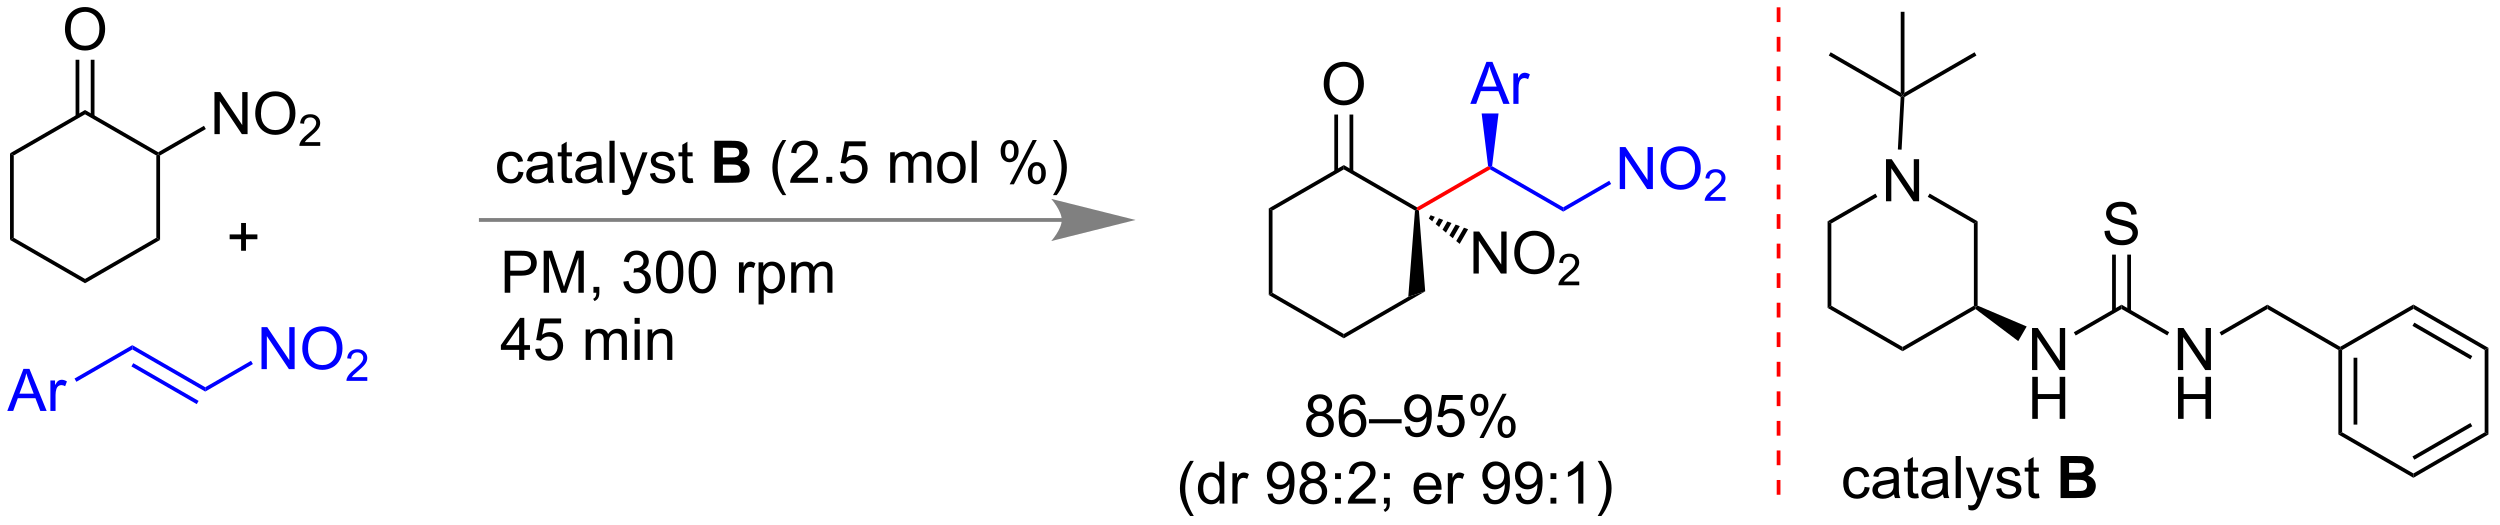 <?xml version="1.0" encoding="UTF-8"?>
<!DOCTYPE svg PUBLIC '-//W3C//DTD SVG 1.0//EN'
          'http://www.w3.org/TR/2001/REC-SVG-20010904/DTD/svg10.dtd'>
<svg stroke-dasharray="none" shape-rendering="auto" xmlns="http://www.w3.org/2000/svg" font-family="'Dialog'" text-rendering="auto" width="467" fill-opacity="1" color-interpolation="auto" color-rendering="auto" preserveAspectRatio="xMidYMid meet" font-size="12px" viewBox="0 0 467 98" fill="black" xmlns:xlink="http://www.w3.org/1999/xlink" stroke="black" image-rendering="auto" stroke-miterlimit="10" stroke-linecap="square" stroke-linejoin="miter" font-style="normal" stroke-width="1" height="98" stroke-dashoffset="0" font-weight="normal" stroke-opacity="1"
><!--Generated by the Batik Graphics2D SVG Generator--><defs id="genericDefs"
  /><g
  ><defs id="defs1"
    ><clipPath clipPathUnits="userSpaceOnUse" id="clipPath1"
      ><path d="M0.534 1.598 L350.298 1.598 L350.298 74.927 L0.534 74.927 L0.534 1.598 Z"
      /></clipPath
      ><clipPath clipPathUnits="userSpaceOnUse" id="clipPath2"
      ><path d="M51.169 40.272 L51.169 111.562 L391.207 111.562 L391.207 40.272 Z"
      /></clipPath
    ></defs
    ><g fill="blue" transform="scale(1.333,1.333) translate(-0.534,-1.598) matrix(1.029,0,0,1.029,-52.098,-39.826)" stroke="blue"
    ><path d="M52.141 96.217 L54.341 90.49 L55.159 90.49 L57.503 96.217 L56.638 96.217 L55.971 94.482 L53.576 94.482 L52.948 96.217 L52.141 96.217 ZM53.794 93.865 L55.737 93.865 L55.138 92.279 Q54.865 91.555 54.732 91.092 Q54.623 91.641 54.425 92.185 L53.794 93.865 ZM58.011 96.217 L58.011 92.068 L58.643 92.068 L58.643 92.696 Q58.886 92.256 59.089 92.115 Q59.294 91.974 59.542 91.974 Q59.896 91.974 60.263 92.201 L60.021 92.852 Q59.763 92.701 59.505 92.701 Q59.276 92.701 59.091 92.839 Q58.909 92.977 58.831 93.224 Q58.714 93.599 58.714 94.045 L58.714 96.217 L58.011 96.217 Z" stroke="none" clip-path="url(#clipPath2)"
    /></g
    ><g fill="blue" transform="matrix(1.371,0,0,1.371,-70.176,-55.232)" stroke="blue"
    ><path d="M61.594 92.304 L61.339 91.862 L69.219 87.313 L69.219 87.902 Z" stroke="none" clip-path="url(#clipPath2)"
    /></g
    ><g fill="blue" transform="matrix(1.371,0,0,1.371,-70.176,-55.232)" stroke="blue"
    ><path d="M69.219 87.902 L69.219 87.313 L79.151 93.047 L79.151 93.636 ZM69.091 90.212 L77.991 95.35 L78.246 94.908 L69.346 89.77 Z" stroke="none" clip-path="url(#clipPath2)"
    /></g
    ><g fill="blue" transform="matrix(1.371,0,0,1.371,-70.176,-55.232)" stroke="blue"
    ><path d="M86.817 90.582 L86.817 84.856 L87.596 84.856 L90.604 89.35 L90.604 84.856 L91.331 84.856 L91.331 90.582 L90.552 90.582 L87.544 86.082 L87.544 90.582 L86.817 90.582 ZM92.374 87.793 Q92.374 86.366 93.139 85.561 Q93.905 84.754 95.116 84.754 Q95.907 84.754 96.543 85.134 Q97.181 85.512 97.514 86.189 Q97.85 86.866 97.85 87.725 Q97.85 88.598 97.499 89.285 Q97.147 89.973 96.501 90.327 Q95.858 90.681 95.11 90.681 Q94.303 90.681 93.665 90.29 Q93.03 89.897 92.702 89.223 Q92.374 88.546 92.374 87.793 ZM93.155 87.804 Q93.155 88.84 93.709 89.436 Q94.267 90.03 95.108 90.03 Q95.962 90.03 96.514 89.429 Q97.069 88.827 97.069 87.723 Q97.069 87.022 96.832 86.501 Q96.595 85.981 96.139 85.694 Q95.686 85.405 95.118 85.405 Q94.314 85.405 93.733 85.96 Q93.155 86.512 93.155 87.804 Z" stroke="none" clip-path="url(#clipPath2)"
    /></g
    ><g fill="blue" transform="matrix(1.371,0,0,1.371,-70.176,-55.232)" stroke="blue"
    ><path d="M101.23 91.674 L101.23 92.182 L98.39 92.182 Q98.384 91.991 98.452 91.815 Q98.56 91.526 98.798 91.245 Q99.038 90.963 99.489 90.594 Q100.189 90.02 100.435 89.684 Q100.681 89.348 100.681 89.049 Q100.681 88.737 100.456 88.522 Q100.234 88.305 99.872 88.305 Q99.491 88.305 99.263 88.534 Q99.034 88.762 99.032 89.167 L98.489 89.112 Q98.546 88.504 98.909 88.188 Q99.273 87.87 99.884 87.87 Q100.503 87.87 100.862 88.213 Q101.224 88.555 101.224 89.061 Q101.224 89.319 101.118 89.569 Q101.013 89.817 100.767 90.092 Q100.523 90.368 99.954 90.848 Q99.48 91.247 99.345 91.389 Q99.21 91.532 99.122 91.674 L101.23 91.674 Z" stroke="none" clip-path="url(#clipPath2)"
    /></g
    ><g fill="blue" transform="matrix(1.371,0,0,1.371,-70.176,-55.232)" stroke="blue"
    ><path d="M79.151 93.636 L79.151 93.047 L85.386 89.447 L85.641 89.889 Z" stroke="none" clip-path="url(#clipPath2)"
    /></g
    ><g transform="matrix(1.371,0,0,1.371,-70.176,-55.232)"
    ><path d="M121.828 63.669 L122.521 63.76 Q122.406 64.473 121.94 64.879 Q121.474 65.283 120.794 65.283 Q119.942 65.283 119.424 64.726 Q118.906 64.168 118.906 63.129 Q118.906 62.458 119.127 61.955 Q119.351 61.45 119.807 61.2 Q120.263 60.947 120.797 60.947 Q121.474 60.947 121.903 61.288 Q122.333 61.629 122.453 62.26 L121.771 62.364 Q121.672 61.947 121.424 61.736 Q121.177 61.525 120.825 61.525 Q120.294 61.525 119.961 61.905 Q119.63 62.286 119.63 63.111 Q119.63 63.947 119.95 64.327 Q120.271 64.705 120.786 64.705 Q121.2 64.705 121.476 64.452 Q121.755 64.197 121.828 63.669 ZM125.828 64.676 Q125.437 65.01 125.075 65.148 Q124.716 65.283 124.302 65.283 Q123.617 65.283 123.25 64.95 Q122.883 64.614 122.883 64.096 Q122.883 63.791 123.021 63.538 Q123.161 63.286 123.385 63.135 Q123.609 62.981 123.89 62.903 Q124.099 62.848 124.515 62.799 Q125.367 62.697 125.771 62.556 Q125.773 62.411 125.773 62.372 Q125.773 61.942 125.575 61.767 Q125.304 61.528 124.773 61.528 Q124.278 61.528 124.041 61.702 Q123.804 61.877 123.692 62.317 L123.005 62.223 Q123.099 61.783 123.312 61.512 Q123.528 61.239 123.935 61.093 Q124.341 60.947 124.875 60.947 Q125.406 60.947 125.737 61.072 Q126.07 61.197 126.226 61.387 Q126.383 61.575 126.445 61.864 Q126.481 62.044 126.481 62.512 L126.481 63.45 Q126.481 64.431 126.526 64.692 Q126.57 64.95 126.703 65.189 L125.969 65.189 Q125.859 64.971 125.828 64.676 ZM125.771 63.106 Q125.388 63.262 124.622 63.372 Q124.187 63.434 124.008 63.512 Q123.828 63.59 123.729 63.741 Q123.633 63.892 123.633 64.075 Q123.633 64.356 123.846 64.543 Q124.06 64.731 124.469 64.731 Q124.875 64.731 125.19 64.554 Q125.508 64.377 125.656 64.067 Q125.771 63.83 125.771 63.364 L125.771 63.106 ZM129.105 64.559 L129.207 65.181 Q128.91 65.244 128.675 65.244 Q128.293 65.244 128.082 65.124 Q127.871 65.002 127.785 64.804 Q127.699 64.606 127.699 63.973 L127.699 61.588 L127.183 61.588 L127.183 61.041 L127.699 61.041 L127.699 60.012 L128.399 59.59 L128.399 61.041 L129.105 61.041 L129.105 61.588 L128.399 61.588 L128.399 64.012 Q128.399 64.314 128.436 64.4 Q128.472 64.486 128.556 64.538 Q128.642 64.588 128.798 64.588 Q128.915 64.588 129.105 64.559 ZM132.5 64.676 Q132.109 65.01 131.747 65.148 Q131.388 65.283 130.974 65.283 Q130.289 65.283 129.922 64.95 Q129.554 64.614 129.554 64.096 Q129.554 63.791 129.692 63.538 Q129.833 63.286 130.057 63.135 Q130.281 62.981 130.562 62.903 Q130.771 62.848 131.187 62.799 Q132.039 62.697 132.442 62.556 Q132.445 62.411 132.445 62.372 Q132.445 61.942 132.247 61.767 Q131.976 61.528 131.445 61.528 Q130.95 61.528 130.713 61.702 Q130.476 61.877 130.364 62.317 L129.677 62.223 Q129.771 61.783 129.984 61.512 Q130.2 61.239 130.607 61.093 Q131.013 60.947 131.547 60.947 Q132.078 60.947 132.409 61.072 Q132.742 61.197 132.898 61.387 Q133.054 61.575 133.117 61.864 Q133.153 62.044 133.153 62.512 L133.153 63.45 Q133.153 64.431 133.198 64.692 Q133.242 64.95 133.375 65.189 L132.64 65.189 Q132.531 64.971 132.5 64.676 ZM132.442 63.106 Q132.06 63.262 131.294 63.372 Q130.859 63.434 130.679 63.512 Q130.5 63.59 130.401 63.741 Q130.304 63.892 130.304 64.075 Q130.304 64.356 130.518 64.543 Q130.732 64.731 131.14 64.731 Q131.547 64.731 131.862 64.554 Q132.179 64.377 132.328 64.067 Q132.442 63.83 132.442 63.364 L132.442 63.106 ZM134.228 65.189 L134.228 59.463 L134.931 59.463 L134.931 65.189 L134.228 65.189 ZM135.989 66.788 L135.911 66.127 Q136.14 66.189 136.312 66.189 Q136.547 66.189 136.687 66.111 Q136.828 66.033 136.919 65.892 Q136.984 65.788 137.133 65.369 Q137.153 65.312 137.195 65.197 L135.622 61.041 L136.38 61.041 L137.242 63.442 Q137.411 63.9 137.544 64.403 Q137.664 63.919 137.833 63.458 L138.719 61.041 L139.422 61.041 L137.844 65.26 Q137.591 65.945 137.45 66.202 Q137.263 66.549 137.021 66.71 Q136.778 66.874 136.442 66.874 Q136.239 66.874 135.989 66.788 ZM139.739 63.95 L140.435 63.84 Q140.492 64.26 140.76 64.484 Q141.028 64.705 141.508 64.705 Q141.992 64.705 142.226 64.507 Q142.461 64.309 142.461 64.043 Q142.461 63.806 142.255 63.669 Q142.109 63.575 141.536 63.431 Q140.763 63.236 140.463 63.093 Q140.164 62.95 140.01 62.7 Q139.857 62.447 139.857 62.142 Q139.857 61.864 139.982 61.629 Q140.109 61.392 140.328 61.236 Q140.492 61.114 140.776 61.03 Q141.06 60.947 141.383 60.947 Q141.872 60.947 142.239 61.088 Q142.609 61.228 142.784 61.468 Q142.961 61.708 143.028 62.111 L142.341 62.205 Q142.294 61.885 142.067 61.705 Q141.844 61.525 141.435 61.525 Q140.95 61.525 140.742 61.687 Q140.536 61.846 140.536 62.059 Q140.536 62.197 140.622 62.306 Q140.708 62.419 140.89 62.494 Q140.997 62.533 141.513 62.674 Q142.258 62.872 142.552 62.999 Q142.849 63.127 143.015 63.369 Q143.185 63.611 143.185 63.971 Q143.185 64.322 142.979 64.632 Q142.773 64.942 142.385 65.114 Q142 65.283 141.513 65.283 Q140.703 65.283 140.278 64.947 Q139.857 64.611 139.739 63.95 ZM145.554 64.559 L145.656 65.181 Q145.359 65.244 145.125 65.244 Q144.742 65.244 144.531 65.124 Q144.32 65.002 144.234 64.804 Q144.148 64.606 144.148 63.973 L144.148 61.588 L143.633 61.588 L143.633 61.041 L144.148 61.041 L144.148 60.012 L144.849 59.59 L144.849 61.041 L145.554 61.041 L145.554 61.588 L144.849 61.588 L144.849 64.012 Q144.849 64.314 144.885 64.4 Q144.922 64.486 145.005 64.538 Q145.091 64.588 145.247 64.588 Q145.364 64.588 145.554 64.559 Z" stroke="none" clip-path="url(#clipPath2)"
    /></g
    ><g transform="matrix(1.371,0,0,1.371,-70.176,-55.232)"
    ><path d="M148.523 59.463 L150.812 59.463 Q151.492 59.463 151.825 59.52 Q152.161 59.575 152.424 59.754 Q152.687 59.934 152.862 60.234 Q153.039 60.533 153.039 60.903 Q153.039 61.306 152.823 61.642 Q152.607 61.978 152.234 62.145 Q152.758 62.299 153.039 62.666 Q153.32 63.033 153.32 63.528 Q153.32 63.919 153.138 64.288 Q152.958 64.658 152.643 64.879 Q152.328 65.098 151.867 65.15 Q151.578 65.181 150.474 65.189 L148.523 65.189 L148.523 59.463 ZM149.679 60.416 L149.679 61.739 L150.437 61.739 Q151.114 61.739 151.278 61.721 Q151.575 61.684 151.745 61.515 Q151.914 61.346 151.914 61.067 Q151.914 60.801 151.768 60.637 Q151.622 60.471 151.333 60.434 Q151.161 60.416 150.344 60.416 L149.679 60.416 ZM149.679 62.692 L149.679 64.223 L150.75 64.223 Q151.375 64.223 151.544 64.189 Q151.802 64.142 151.963 63.96 Q152.125 63.778 152.125 63.473 Q152.125 63.215 152 63.036 Q151.875 62.856 151.638 62.775 Q151.403 62.692 150.614 62.692 L149.679 62.692 Z" stroke="none" clip-path="url(#clipPath2)"
    /></g
    ><g transform="matrix(1.371,0,0,1.371,-70.176,-55.232)"
    ><path d="M157.81 66.874 Q157.226 66.14 156.823 65.155 Q156.422 64.168 156.422 63.114 Q156.422 62.184 156.724 61.333 Q157.075 60.346 157.81 59.364 L158.312 59.364 Q157.841 60.176 157.687 60.525 Q157.45 61.064 157.312 61.65 Q157.146 62.379 157.146 63.119 Q157.146 64.997 158.312 66.874 L157.81 66.874 ZM162.63 64.512 L162.63 65.189 L158.844 65.189 Q158.836 64.934 158.927 64.7 Q159.07 64.314 159.388 63.939 Q159.708 63.564 160.31 63.072 Q161.242 62.306 161.57 61.859 Q161.898 61.411 161.898 61.012 Q161.898 60.596 161.599 60.309 Q161.302 60.02 160.82 60.02 Q160.312 60.02 160.008 60.325 Q159.703 60.629 159.7 61.169 L158.976 61.096 Q159.052 60.286 159.536 59.864 Q160.021 59.439 160.836 59.439 Q161.661 59.439 162.14 59.898 Q162.622 60.353 162.622 61.028 Q162.622 61.372 162.482 61.705 Q162.341 62.036 162.013 62.403 Q161.687 62.77 160.929 63.411 Q160.297 63.942 160.117 64.132 Q159.937 64.322 159.82 64.512 L162.63 64.512 ZM163.777 65.189 L163.777 64.387 L164.579 64.387 L164.579 65.189 L163.777 65.189 ZM165.607 63.689 L166.344 63.627 Q166.427 64.166 166.724 64.437 Q167.023 64.707 167.445 64.707 Q167.953 64.707 168.304 64.325 Q168.656 63.942 168.656 63.309 Q168.656 62.708 168.317 62.361 Q167.982 62.012 167.435 62.012 Q167.094 62.012 166.82 62.169 Q166.547 62.322 166.39 62.567 L165.732 62.481 L166.286 59.541 L169.133 59.541 L169.133 60.213 L166.849 60.213 L166.539 61.752 Q167.054 61.392 167.622 61.392 Q168.372 61.392 168.888 61.913 Q169.403 62.431 169.403 63.247 Q169.403 64.025 168.95 64.59 Q168.398 65.288 167.445 65.288 Q166.664 65.288 166.169 64.851 Q165.677 64.411 165.607 63.689 ZM172.474 65.189 L172.474 61.041 L173.101 61.041 L173.101 61.622 Q173.297 61.317 173.62 61.132 Q173.945 60.947 174.359 60.947 Q174.82 60.947 175.114 61.14 Q175.411 61.33 175.531 61.674 Q176.023 60.947 176.812 60.947 Q177.429 60.947 177.76 61.288 Q178.094 61.629 178.094 62.34 L178.094 65.189 L177.396 65.189 L177.396 62.575 Q177.396 62.153 177.325 61.968 Q177.258 61.783 177.078 61.671 Q176.898 61.556 176.656 61.556 Q176.219 61.556 175.929 61.848 Q175.64 62.137 175.64 62.778 L175.64 65.189 L174.937 65.189 L174.937 62.494 Q174.937 62.025 174.765 61.791 Q174.594 61.556 174.203 61.556 Q173.906 61.556 173.653 61.713 Q173.403 61.869 173.289 62.171 Q173.177 62.471 173.177 63.036 L173.177 65.189 L172.474 65.189 ZM178.875 63.114 Q178.875 61.963 179.515 61.408 Q180.052 60.947 180.82 60.947 Q181.677 60.947 182.219 61.507 Q182.763 62.067 182.763 63.056 Q182.763 63.856 182.521 64.317 Q182.281 64.775 181.823 65.03 Q181.364 65.283 180.82 65.283 Q179.95 65.283 179.411 64.726 Q178.875 64.166 178.875 63.114 ZM179.599 63.114 Q179.599 63.911 179.945 64.309 Q180.294 64.705 180.82 64.705 Q181.344 64.705 181.69 64.306 Q182.039 63.908 182.039 63.09 Q182.039 62.322 181.69 61.926 Q181.341 61.528 180.82 61.528 Q180.294 61.528 179.945 61.924 Q179.599 62.317 179.599 63.114 ZM183.571 65.189 L183.571 59.463 L184.274 59.463 L184.274 65.189 L183.571 65.189 ZM187.524 60.838 Q187.524 60.223 187.832 59.794 Q188.142 59.364 188.728 59.364 Q189.267 59.364 189.618 59.749 Q189.972 60.135 189.972 60.879 Q189.972 61.606 189.616 61.999 Q189.259 62.392 188.736 62.392 Q188.215 62.392 187.868 62.007 Q187.524 61.619 187.524 60.838 ZM188.746 59.848 Q188.486 59.848 188.311 60.075 Q188.137 60.301 188.137 60.908 Q188.137 61.458 188.311 61.684 Q188.488 61.908 188.746 61.908 Q189.012 61.908 189.186 61.681 Q189.361 61.455 189.361 60.853 Q189.361 60.299 189.183 60.075 Q189.009 59.848 188.746 59.848 ZM188.751 65.4 L191.884 59.364 L192.454 59.364 L189.332 65.4 L188.751 65.4 ZM191.228 63.846 Q191.228 63.228 191.535 62.801 Q191.845 62.372 192.433 62.372 Q192.972 62.372 193.327 62.757 Q193.681 63.142 193.681 63.887 Q193.681 64.614 193.321 65.007 Q192.965 65.4 192.439 65.4 Q191.918 65.4 191.571 65.012 Q191.228 64.622 191.228 63.846 ZM192.454 62.856 Q192.189 62.856 192.014 63.083 Q191.84 63.309 191.84 63.916 Q191.84 64.463 192.014 64.689 Q192.191 64.916 192.449 64.916 Q192.72 64.916 192.892 64.689 Q193.066 64.463 193.066 63.861 Q193.066 63.306 192.889 63.083 Q192.715 62.856 192.454 62.856 ZM195.161 66.874 L194.656 66.874 Q195.825 64.997 195.825 63.119 Q195.825 62.385 195.656 61.661 Q195.523 61.075 195.286 60.536 Q195.133 60.184 194.656 59.364 L195.161 59.364 Q195.896 60.346 196.247 61.333 Q196.547 62.184 196.547 63.114 Q196.547 64.168 196.143 65.155 Q195.739 66.14 195.161 66.874 Z" stroke="none" clip-path="url(#clipPath2)"
    /></g
    ><g transform="matrix(1.371,0,0,1.371,-70.176,-55.232)"
    ><path d="M119.95 80.174 L119.95 74.448 L122.112 74.448 Q122.682 74.448 122.981 74.503 Q123.403 74.573 123.687 74.771 Q123.973 74.966 124.148 75.323 Q124.322 75.677 124.322 76.104 Q124.322 76.833 123.856 77.341 Q123.393 77.846 122.177 77.846 L120.708 77.846 L120.708 80.174 L119.95 80.174 ZM120.708 77.169 L122.19 77.169 Q122.924 77.169 123.231 76.896 Q123.541 76.622 123.541 76.128 Q123.541 75.768 123.359 75.513 Q123.177 75.255 122.88 75.174 Q122.69 75.122 122.174 75.122 L120.708 75.122 L120.708 77.169 ZM125.263 80.174 L125.263 74.448 L126.403 74.448 L127.76 78.503 Q127.947 79.068 128.033 79.349 Q128.13 79.037 128.338 78.432 L129.708 74.448 L130.729 74.448 L130.729 80.174 L129.997 80.174 L129.997 75.38 L128.333 80.174 L127.65 80.174 L125.994 75.299 L125.994 80.174 L125.263 80.174 ZM132.044 80.174 L132.044 79.372 L132.846 79.372 L132.846 80.174 Q132.846 80.617 132.69 80.888 Q132.533 81.159 132.192 81.307 L131.997 81.008 Q132.221 80.909 132.325 80.719 Q132.432 80.531 132.442 80.174 L132.044 80.174 ZM136.114 78.662 L136.817 78.568 Q136.94 79.167 137.229 79.43 Q137.52 79.693 137.94 79.693 Q138.434 79.693 138.775 79.349 Q139.119 79.005 139.119 78.497 Q139.119 78.013 138.802 77.701 Q138.486 77.385 137.997 77.385 Q137.799 77.385 137.502 77.464 L137.58 76.846 Q137.65 76.854 137.692 76.854 Q138.143 76.854 138.502 76.62 Q138.861 76.385 138.861 75.896 Q138.861 75.51 138.598 75.258 Q138.338 75.003 137.924 75.003 Q137.512 75.003 137.239 75.26 Q136.966 75.518 136.887 76.034 L136.184 75.909 Q136.315 75.201 136.77 74.812 Q137.229 74.424 137.908 74.424 Q138.377 74.424 138.77 74.625 Q139.166 74.826 139.375 75.174 Q139.583 75.521 139.583 75.912 Q139.583 76.284 139.382 76.589 Q139.184 76.893 138.794 77.073 Q139.302 77.19 139.583 77.56 Q139.864 77.927 139.864 78.482 Q139.864 79.232 139.317 79.755 Q138.77 80.276 137.934 80.276 Q137.182 80.276 136.682 79.828 Q136.184 79.378 136.114 78.662 ZM140.561 77.349 Q140.561 76.333 140.769 75.716 Q140.977 75.096 141.389 74.76 Q141.803 74.424 142.428 74.424 Q142.889 74.424 143.235 74.609 Q143.584 74.794 143.811 75.146 Q144.037 75.495 144.165 75.997 Q144.295 76.497 144.295 77.349 Q144.295 78.357 144.087 78.977 Q143.881 79.596 143.467 79.935 Q143.055 80.273 142.428 80.273 Q141.6 80.273 141.126 79.677 Q140.561 78.964 140.561 77.349 ZM141.282 77.349 Q141.282 78.76 141.613 79.227 Q141.944 79.693 142.428 79.693 Q142.912 79.693 143.24 79.224 Q143.571 78.755 143.571 77.349 Q143.571 75.935 143.24 75.471 Q142.912 75.005 142.42 75.005 Q141.936 75.005 141.647 75.417 Q141.282 75.94 141.282 77.349 ZM145.01 77.349 Q145.01 76.333 145.218 75.716 Q145.427 75.096 145.838 74.76 Q146.252 74.424 146.877 74.424 Q147.338 74.424 147.684 74.609 Q148.033 74.794 148.26 75.146 Q148.486 75.495 148.614 75.997 Q148.744 76.497 148.744 77.349 Q148.744 78.357 148.536 78.977 Q148.33 79.596 147.916 79.935 Q147.505 80.273 146.877 80.273 Q146.049 80.273 145.575 79.677 Q145.01 78.964 145.01 77.349 ZM145.731 77.349 Q145.731 78.76 146.062 79.227 Q146.393 79.693 146.877 79.693 Q147.361 79.693 147.69 79.224 Q148.02 78.755 148.02 77.349 Q148.02 75.935 147.69 75.471 Q147.361 75.005 146.869 75.005 Q146.385 75.005 146.096 75.417 Q145.731 75.94 145.731 77.349 ZM151.869 80.174 L151.869 76.026 L152.502 76.026 L152.502 76.654 Q152.744 76.214 152.947 76.073 Q153.153 75.932 153.4 75.932 Q153.755 75.932 154.122 76.159 L153.88 76.81 Q153.622 76.659 153.364 76.659 Q153.135 76.659 152.95 76.797 Q152.768 76.935 152.69 77.182 Q152.572 77.557 152.572 78.003 L152.572 80.174 L151.869 80.174 ZM154.541 81.766 L154.541 76.026 L155.182 76.026 L155.182 76.565 Q155.408 76.247 155.692 76.091 Q155.979 75.932 156.385 75.932 Q156.916 75.932 157.322 76.206 Q157.729 76.479 157.934 76.977 Q158.143 77.474 158.143 78.068 Q158.143 78.706 157.913 79.216 Q157.684 79.724 157.25 79.997 Q156.815 80.268 156.333 80.268 Q155.981 80.268 155.703 80.12 Q155.424 79.971 155.244 79.745 L155.244 81.766 L154.541 81.766 ZM155.177 78.122 Q155.177 78.924 155.5 79.307 Q155.825 79.69 156.286 79.69 Q156.755 79.69 157.088 79.294 Q157.424 78.896 157.424 78.065 Q157.424 77.271 157.096 76.878 Q156.77 76.482 156.317 76.482 Q155.869 76.482 155.523 76.904 Q155.177 77.323 155.177 78.122 ZM158.99 80.174 L158.99 76.026 L159.618 76.026 L159.618 76.607 Q159.813 76.302 160.136 76.117 Q160.462 75.932 160.876 75.932 Q161.337 75.932 161.631 76.125 Q161.928 76.315 162.048 76.659 Q162.54 75.932 163.329 75.932 Q163.946 75.932 164.277 76.273 Q164.61 76.615 164.61 77.326 L164.61 80.174 L163.912 80.174 L163.912 77.56 Q163.912 77.138 163.842 76.953 Q163.774 76.768 163.595 76.656 Q163.415 76.542 163.173 76.542 Q162.735 76.542 162.446 76.833 Q162.157 77.122 162.157 77.763 L162.157 80.174 L161.454 80.174 L161.454 77.479 Q161.454 77.01 161.282 76.776 Q161.11 76.542 160.72 76.542 Q160.423 76.542 160.17 76.698 Q159.92 76.854 159.805 77.156 Q159.694 77.456 159.694 78.021 L159.694 80.174 L158.99 80.174 Z" stroke="none" clip-path="url(#clipPath2)"
    /></g
    ><g transform="matrix(1.371,0,0,1.371,-70.176,-55.232)"
    ><path d="M121.919 89.325 L121.919 87.952 L119.434 87.952 L119.434 87.309 L122.049 83.598 L122.622 83.598 L122.622 87.309 L123.395 87.309 L123.395 87.952 L122.622 87.952 L122.622 89.325 L121.919 89.325 ZM121.919 87.309 L121.919 84.725 L120.127 87.309 L121.919 87.309 ZM124.115 87.825 L124.852 87.762 Q124.936 88.301 125.233 88.572 Q125.532 88.843 125.954 88.843 Q126.462 88.843 126.813 88.46 Q127.165 88.077 127.165 87.444 Q127.165 86.843 126.826 86.496 Q126.49 86.147 125.944 86.147 Q125.602 86.147 125.329 86.304 Q125.055 86.457 124.899 86.702 L124.24 86.616 L124.795 83.676 L127.641 83.676 L127.641 84.348 L125.358 84.348 L125.048 85.887 Q125.563 85.528 126.131 85.528 Q126.881 85.528 127.397 86.049 Q127.912 86.567 127.912 87.382 Q127.912 88.16 127.459 88.725 Q126.907 89.424 125.954 89.424 Q125.173 89.424 124.678 88.986 Q124.186 88.546 124.115 87.825 ZM130.982 89.325 L130.982 85.176 L131.61 85.176 L131.61 85.757 Q131.805 85.452 132.128 85.267 Q132.454 85.082 132.868 85.082 Q133.329 85.082 133.623 85.275 Q133.92 85.465 134.04 85.809 Q134.532 85.082 135.321 85.082 Q135.938 85.082 136.269 85.424 Q136.602 85.765 136.602 86.475 L136.602 89.325 L135.904 89.325 L135.904 86.71 Q135.904 86.288 135.834 86.103 Q135.766 85.918 135.587 85.806 Q135.407 85.692 135.165 85.692 Q134.727 85.692 134.438 85.983 Q134.149 86.272 134.149 86.913 L134.149 89.325 L133.446 89.325 L133.446 86.629 Q133.446 86.16 133.274 85.926 Q133.102 85.692 132.712 85.692 Q132.415 85.692 132.162 85.848 Q131.912 86.004 131.798 86.306 Q131.686 86.606 131.686 87.171 L131.686 89.325 L130.982 89.325 ZM137.649 84.405 L137.649 83.598 L138.352 83.598 L138.352 84.405 L137.649 84.405 ZM137.649 89.325 L137.649 85.176 L138.352 85.176 L138.352 89.325 L137.649 89.325 ZM139.424 89.325 L139.424 85.176 L140.057 85.176 L140.057 85.765 Q140.512 85.082 141.377 85.082 Q141.752 85.082 142.065 85.218 Q142.38 85.35 142.536 85.569 Q142.692 85.788 142.755 86.09 Q142.794 86.285 142.794 86.772 L142.794 89.325 L142.091 89.325 L142.091 86.801 Q142.091 86.371 142.007 86.158 Q141.927 85.944 141.718 85.819 Q141.51 85.692 141.229 85.692 Q140.778 85.692 140.453 85.978 Q140.127 86.262 140.127 87.059 L140.127 89.325 L139.424 89.325 Z" stroke="none" clip-path="url(#clipPath2)"
    /></g
    ><g transform="matrix(1.371,0,0,1.371,-70.176,-55.232)"
    ><path d="M224.058 68.678 L224.568 68.973 L224.568 80.187 L224.058 80.482 Z" stroke="none" clip-path="url(#clipPath2)"
    /></g
    ><g transform="matrix(1.371,0,0,1.371,-70.176,-55.232)"
    ><path d="M224.058 80.482 L224.568 80.187 L234.28 85.794 L234.28 86.383 Z" stroke="none" clip-path="url(#clipPath2)"
    /></g
    ><g transform="matrix(1.371,0,0,1.371,-70.176,-55.232)"
    ><path d="M234.28 86.383 L234.28 85.794 L243.065 80.722 L245.37 79.98 Z" stroke="none" clip-path="url(#clipPath2)"
    /></g
    ><g transform="matrix(1.371,0,0,1.371,-70.176,-55.232)"
    ><path d="M245.37 79.98 L243.065 80.722 L243.98 68.967 L244.246 68.826 L244.512 68.967 Z" stroke="none" clip-path="url(#clipPath2)"
    /></g
    ><g transform="matrix(1.371,0,0,1.371,-70.176,-55.232)"
    ><path d="M244.246 68.531 L244.246 68.826 L243.98 68.967 L234.28 63.366 L234.28 62.777 Z" stroke="none" clip-path="url(#clipPath2)"
    /></g
    ><g transform="matrix(1.371,0,0,1.371,-70.176,-55.232)"
    ><path d="M234.28 62.777 L234.28 63.366 L224.568 68.973 L224.058 68.678 Z" stroke="none" clip-path="url(#clipPath2)"
    /></g
    ><g transform="matrix(1.371,0,0,1.371,-70.176,-55.232)"
    ><path d="M231.543 51.749 Q231.543 50.322 232.308 49.517 Q233.074 48.71 234.285 48.71 Q235.077 48.71 235.712 49.09 Q236.35 49.467 236.683 50.145 Q237.019 50.822 237.019 51.681 Q237.019 52.553 236.668 53.241 Q236.316 53.928 235.67 54.282 Q235.027 54.637 234.28 54.637 Q233.472 54.637 232.834 54.246 Q232.199 53.853 231.871 53.178 Q231.543 52.501 231.543 51.749 ZM232.324 51.759 Q232.324 52.795 232.879 53.392 Q233.436 53.986 234.277 53.986 Q235.131 53.986 235.683 53.384 Q236.238 52.782 236.238 51.678 Q236.238 50.978 236.001 50.457 Q235.764 49.936 235.308 49.65 Q234.855 49.361 234.287 49.361 Q233.483 49.361 232.902 49.915 Q232.324 50.467 232.324 51.759 Z" stroke="none" clip-path="url(#clipPath2)"
    /></g
    ><g transform="matrix(1.371,0,0,1.371,-70.176,-55.232)"
    ><path d="M235.571 63.669 L235.571 55.893 L235.06 55.893 L235.06 63.669 ZM233.499 63.669 L233.499 55.893 L232.989 55.893 L232.989 63.669 Z" stroke="none" clip-path="url(#clipPath2)"
    /></g
    ><g fill="red" transform="matrix(1.371,0,0,1.371,-70.176,-55.232)" stroke="red"
    ><path d="M244.512 68.967 L244.246 68.826 L244.246 68.531 L253.941 62.934 L254.213 63.071 L254.213 63.366 Z" stroke="none" clip-path="url(#clipPath2)"
    /></g
    ><g fill="blue" transform="matrix(1.371,0,0,1.371,-70.176,-55.232)" stroke="blue"
    ><path d="M254.213 63.366 L254.213 63.071 L254.485 62.934 L264.18 68.531 L264.18 69.12 Z" stroke="none" clip-path="url(#clipPath2)"
    /></g
    ><g fill="blue" transform="matrix(1.371,0,0,1.371,-70.176,-55.232)" stroke="blue"
    ><path d="M271.881 66.046 L271.881 60.32 L272.66 60.32 L275.668 64.815 L275.668 60.32 L276.394 60.32 L276.394 66.046 L275.615 66.046 L272.608 61.546 L272.608 66.046 L271.881 66.046 ZM277.437 63.257 Q277.437 61.83 278.203 61.026 Q278.968 60.218 280.179 60.218 Q280.971 60.218 281.606 60.599 Q282.244 60.976 282.578 61.653 Q282.914 62.33 282.914 63.19 Q282.914 64.062 282.562 64.749 Q282.211 65.437 281.565 65.791 Q280.921 66.145 280.174 66.145 Q279.367 66.145 278.729 65.755 Q278.093 65.362 277.765 64.687 Q277.437 64.01 277.437 63.257 ZM278.218 63.268 Q278.218 64.304 278.773 64.901 Q279.33 65.494 280.171 65.494 Q281.026 65.494 281.578 64.893 Q282.132 64.291 282.132 63.187 Q282.132 62.486 281.896 61.966 Q281.659 61.445 281.203 61.158 Q280.75 60.869 280.182 60.869 Q279.377 60.869 278.796 61.424 Q278.218 61.976 278.218 63.268 Z" stroke="none" clip-path="url(#clipPath2)"
    /></g
    ><g fill="blue" transform="matrix(1.371,0,0,1.371,-70.176,-55.232)" stroke="blue"
    ><path d="M286.293 67.139 L286.293 67.646 L283.453 67.646 Q283.448 67.455 283.516 67.279 Q283.623 66.99 283.862 66.709 Q284.102 66.428 284.553 66.058 Q285.252 65.484 285.498 65.148 Q285.744 64.812 285.744 64.514 Q285.744 64.201 285.52 63.986 Q285.297 63.769 284.936 63.769 Q284.555 63.769 284.327 63.998 Q284.098 64.227 284.096 64.631 L283.553 64.576 Q283.61 63.969 283.973 63.652 Q284.336 63.334 284.948 63.334 Q285.567 63.334 285.926 63.678 Q286.287 64.019 286.287 64.525 Q286.287 64.783 286.182 65.033 Q286.077 65.281 285.83 65.557 Q285.586 65.832 285.018 66.312 Q284.543 66.711 284.409 66.853 Q284.274 66.996 284.186 67.139 L286.293 67.139 Z" stroke="none" clip-path="url(#clipPath2)"
    /></g
    ><g fill="blue" transform="matrix(1.371,0,0,1.371,-70.176,-55.232)" stroke="blue"
    ><path d="M264.18 69.12 L264.18 68.531 L270.45 64.911 L270.705 65.353 Z" stroke="none" clip-path="url(#clipPath2)"
    /></g
    ><g fill="blue" transform="matrix(1.371,0,0,1.371,-70.176,-55.232)" stroke="blue"
    ><path d="M251.513 54.438 L253.713 48.711 L254.531 48.711 L256.875 54.438 L256.01 54.438 L255.343 52.703 L252.948 52.703 L252.32 54.438 L251.513 54.438 ZM253.166 52.086 L255.109 52.086 L254.51 50.5 Q254.237 49.776 254.104 49.313 Q253.994 49.862 253.797 50.406 L253.166 52.086 ZM257.382 54.438 L257.382 50.289 L258.015 50.289 L258.015 50.917 Q258.257 50.477 258.461 50.336 Q258.666 50.196 258.914 50.196 Q259.268 50.196 259.635 50.422 L259.393 51.073 Q259.135 50.922 258.877 50.922 Q258.648 50.922 258.463 51.06 Q258.281 51.198 258.203 51.446 Q258.086 51.821 258.086 52.266 L258.086 54.438 L257.382 54.438 Z" stroke="none" clip-path="url(#clipPath2)"
    /></g
    ><g fill="blue" transform="matrix(1.371,0,0,1.371,-70.176,-55.232)" stroke="blue"
    ><path d="M254.485 62.934 L254.213 63.071 L253.941 62.934 L253.062 55.742 L255.364 55.742 Z" stroke="none" clip-path="url(#clipPath2)"
    /></g
    ><g transform="matrix(1.371,0,0,1.371,-70.176,-55.232)"
    ><path d="M251.948 77.555 L251.948 71.829 L252.726 71.829 L255.734 76.323 L255.734 71.829 L256.461 71.829 L256.461 77.555 L255.682 77.555 L252.674 73.055 L252.674 77.555 L251.948 77.555 ZM257.504 74.766 Q257.504 73.339 258.269 72.534 Q259.035 71.727 260.246 71.727 Q261.037 71.727 261.673 72.107 Q262.311 72.485 262.644 73.162 Q262.98 73.839 262.98 74.698 Q262.98 75.571 262.629 76.258 Q262.277 76.946 261.631 77.3 Q260.988 77.654 260.24 77.654 Q259.433 77.654 258.795 77.263 Q258.16 76.87 257.832 76.196 Q257.504 75.519 257.504 74.766 ZM258.285 74.776 Q258.285 75.813 258.839 76.409 Q259.397 77.003 260.238 77.003 Q261.092 77.003 261.644 76.401 Q262.199 75.8 262.199 74.696 Q262.199 73.995 261.962 73.474 Q261.725 72.954 261.269 72.667 Q260.816 72.378 260.248 72.378 Q259.444 72.378 258.863 72.933 Q258.285 73.485 258.285 74.776 Z" stroke="none" clip-path="url(#clipPath2)"
    /></g
    ><g transform="matrix(1.371,0,0,1.371,-70.176,-55.232)"
    ><path d="M266.36 78.647 L266.36 79.155 L263.52 79.155 Q263.514 78.964 263.582 78.788 Q263.69 78.499 263.928 78.218 Q264.168 77.936 264.619 77.567 Q265.319 76.993 265.565 76.657 Q265.811 76.321 265.811 76.022 Q265.811 75.71 265.586 75.495 Q265.364 75.278 265.002 75.278 Q264.621 75.278 264.393 75.507 Q264.164 75.735 264.162 76.139 L263.619 76.085 Q263.676 75.477 264.039 75.161 Q264.403 74.843 265.014 74.843 Q265.633 74.843 265.993 75.186 Q266.354 75.528 266.354 76.034 Q266.354 76.292 266.248 76.542 Q266.143 76.79 265.897 77.065 Q265.653 77.341 265.084 77.821 Q264.61 78.22 264.475 78.362 Q264.34 78.505 264.252 78.647 L266.36 78.647 Z" stroke="none" clip-path="url(#clipPath2)"
    /></g
    ><g transform="matrix(1.371,0,0,1.371,-70.176,-55.232)"
    ><path d="M246.117 69.611 L246.684 69.823 L246.329 70.438 L245.862 70.053 ZM247.251 70.036 L247.818 70.248 L247.264 71.207 L246.797 70.823 ZM248.385 70.461 L248.951 70.673 L248.199 71.977 L247.731 71.592 ZM249.518 70.885 L250.085 71.098 L249.133 72.746 L248.666 72.362 ZM250.652 71.31 L251.219 71.522 L250.068 73.516 L249.601 73.131 Z" stroke="none" clip-path="url(#clipPath2)"
    /></g
    ><g transform="matrix(1.371,0,0,1.371,-70.176,-55.232)"
    ><path d="M84.035 74.452 L84.035 72.882 L82.475 72.882 L82.475 72.226 L84.035 72.226 L84.035 70.668 L84.699 70.668 L84.699 72.226 L86.256 72.226 L86.256 72.882 L84.699 72.882 L84.699 74.452 L84.035 74.452 Z" stroke="none" clip-path="url(#clipPath2)"
    /></g
    ><g transform="matrix(1.371,0,0,1.371,-70.176,-55.232)"
    ><path d="M308.153 67.706 L308.153 61.98 L308.932 61.98 L311.939 66.474 L311.939 61.98 L312.666 61.98 L312.666 67.706 L311.887 67.706 L308.879 63.206 L308.879 67.706 L308.153 67.706 Z" stroke="none" clip-path="url(#clipPath2)"
    /></g
    ><g transform="matrix(1.371,0,0,1.371,-70.176,-55.232)"
    ><path d="M300.197 70.438 L300.707 70.733 L300.707 81.947 L300.197 82.242 Z" stroke="none" clip-path="url(#clipPath2)"
    /></g
    ><g transform="matrix(1.371,0,0,1.371,-70.176,-55.232)"
    ><path d="M300.197 82.242 L300.707 81.947 L310.418 87.554 L310.418 88.143 Z" stroke="none" clip-path="url(#clipPath2)"
    /></g
    ><g transform="matrix(1.371,0,0,1.371,-70.176,-55.232)"
    ><path d="M310.418 88.143 L310.418 87.554 L320.13 81.947 L320.385 82.094 L320.369 82.398 Z" stroke="none" clip-path="url(#clipPath2)"
    /></g
    ><g transform="matrix(1.371,0,0,1.371,-70.176,-55.232)"
    ><path d="M320.64 81.928 L320.385 82.094 L320.13 81.947 L320.13 70.733 L320.64 70.438 Z" stroke="none" clip-path="url(#clipPath2)"
    /></g
    ><g transform="matrix(1.371,0,0,1.371,-70.176,-55.232)"
    ><path d="M320.64 70.438 L320.13 70.733 L313.845 67.104 L314.1 66.662 Z" stroke="none" clip-path="url(#clipPath2)"
    /></g
    ><g transform="matrix(1.371,0,0,1.371,-70.176,-55.232)"
    ><path d="M306.721 66.671 L306.977 67.113 L300.707 70.733 L300.197 70.438 Z" stroke="none" clip-path="url(#clipPath2)"
    /></g
    ><g transform="matrix(1.371,0,0,1.371,-70.176,-55.232)"
    ><path d="M310.28 60.682 L309.771 60.654 L310.155 53.505 L310.418 53.362 L310.666 53.514 Z" stroke="none" clip-path="url(#clipPath2)"
    /></g
    ><g transform="matrix(1.371,0,0,1.371,-70.176,-55.232)"
    ><path d="M310.163 52.921 L310.418 53.362 L310.155 53.505 L300.359 47.849 L300.614 47.407 Z" stroke="none" clip-path="url(#clipPath2)"
    /></g
    ><g transform="matrix(1.371,0,0,1.371,-70.176,-55.232)"
    ><path d="M310.666 53.514 L310.418 53.362 L310.674 52.921 L320.223 47.407 L320.478 47.849 Z" stroke="none" clip-path="url(#clipPath2)"
    /></g
    ><g transform="matrix(1.371,0,0,1.371,-70.176,-55.232)"
    ><path d="M310.674 52.921 L310.418 53.362 L310.163 52.921 L310.163 41.894 L310.674 41.894 Z" stroke="none" clip-path="url(#clipPath2)"
    /></g
    ><g transform="matrix(1.371,0,0,1.371,-70.176,-55.232)"
    ><path d="M328.052 90.704 L328.052 84.977 L328.83 84.977 L331.838 89.472 L331.838 84.977 L332.565 84.977 L332.565 90.704 L331.786 90.704 L328.778 86.204 L328.778 90.704 L328.052 90.704 Z" stroke="none" clip-path="url(#clipPath2)"
    /></g
    ><g transform="matrix(1.371,0,0,1.371,-70.176,-55.232)"
    ><path d="M328.083 97.354 L328.083 91.627 L328.841 91.627 L328.841 93.979 L331.817 93.979 L331.817 91.627 L332.575 91.627 L332.575 97.354 L331.817 97.354 L331.817 94.653 L328.841 94.653 L328.841 97.354 L328.083 97.354 Z" stroke="none" clip-path="url(#clipPath2)"
    /></g
    ><g transform="matrix(1.371,0,0,1.371,-70.176,-55.232)"
    ><path d="M320.369 82.398 L320.385 82.094 L320.64 81.928 L327.323 84.771 L326.173 86.764 Z" stroke="none" clip-path="url(#clipPath2)"
    /></g
    ><g transform="matrix(1.371,0,0,1.371,-70.176,-55.232)"
    ><path d="M333.999 85.998 L333.744 85.556 L340.25 81.8 L340.25 82.389 Z" stroke="none" clip-path="url(#clipPath2)"
    /></g
    ><g transform="matrix(1.371,0,0,1.371,-70.176,-55.232)"
    ><path d="M347.916 90.704 L347.916 84.977 L348.695 84.977 L351.703 89.472 L351.703 84.977 L352.429 84.977 L352.429 90.704 L351.651 90.704 L348.643 86.204 L348.643 90.704 L347.916 90.704 Z" stroke="none" clip-path="url(#clipPath2)"
    /></g
    ><g transform="matrix(1.371,0,0,1.371,-70.176,-55.232)"
    ><path d="M347.947 97.354 L347.947 91.627 L348.705 91.627 L348.705 93.979 L351.682 93.979 L351.682 91.627 L352.44 91.627 L352.44 97.354 L351.682 97.354 L351.682 94.653 L348.705 94.653 L348.705 97.354 L347.947 97.354 Z" stroke="none" clip-path="url(#clipPath2)"
    /></g
    ><g transform="matrix(1.371,0,0,1.371,-70.176,-55.232)"
    ><path d="M340.25 82.389 L340.25 81.8 L346.74 85.547 L346.485 85.989 Z" stroke="none" clip-path="url(#clipPath2)"
    /></g
    ><g transform="matrix(1.371,0,0,1.371,-70.176,-55.232)"
    ><path d="M353.863 85.998 L353.608 85.556 L360.114 81.8 L360.114 82.389 Z" stroke="none" clip-path="url(#clipPath2)"
    /></g
    ><g transform="matrix(1.371,0,0,1.371,-70.176,-55.232)"
    ><path d="M360.114 82.389 L360.114 81.8 L370.046 87.534 L370.046 87.829 L369.791 87.976 Z" stroke="none" clip-path="url(#clipPath2)"
    /></g
    ><g transform="matrix(1.371,0,0,1.371,-70.176,-55.232)"
    ><path d="M337.922 71.759 L338.638 71.697 Q338.687 72.126 338.872 72.403 Q339.06 72.679 339.45 72.848 Q339.841 73.017 340.328 73.017 Q340.763 73.017 341.093 72.89 Q341.427 72.759 341.588 72.535 Q341.75 72.311 341.75 72.046 Q341.75 71.775 341.593 71.575 Q341.437 71.374 341.078 71.236 Q340.849 71.147 340.06 70.957 Q339.271 70.767 338.953 70.6 Q338.544 70.384 338.341 70.067 Q338.14 69.749 338.14 69.353 Q338.14 68.921 338.385 68.543 Q338.632 68.166 339.104 67.97 Q339.578 67.775 340.156 67.775 Q340.794 67.775 341.278 67.981 Q341.765 68.186 342.026 68.585 Q342.289 68.983 342.31 69.486 L341.583 69.541 Q341.523 68.999 341.185 68.723 Q340.849 68.444 340.187 68.444 Q339.5 68.444 339.185 68.697 Q338.872 68.947 338.872 69.304 Q338.872 69.611 339.093 69.811 Q339.312 70.009 340.237 70.22 Q341.161 70.429 341.505 70.585 Q342.005 70.814 342.242 71.168 Q342.481 71.522 342.481 71.983 Q342.481 72.439 342.218 72.845 Q341.958 73.249 341.466 73.475 Q340.976 73.7 340.364 73.7 Q339.586 73.7 339.06 73.473 Q338.536 73.244 338.237 72.791 Q337.937 72.335 337.922 71.759 Z" stroke="none" clip-path="url(#clipPath2)"
    /></g
    ><g transform="matrix(1.371,0,0,1.371,-70.176,-55.232)"
    ><path d="M341.537 82.69 L341.537 74.977 L341.027 74.977 L341.027 82.69 ZM339.473 82.69 L339.473 74.977 L338.962 74.977 L338.962 82.69 Z" stroke="none" clip-path="url(#clipPath2)"
    /></g
    ><g transform="matrix(1.371,0,0,1.371,-70.176,-55.232)"
    ><path d="M369.791 87.976 L370.046 87.829 L370.301 87.976 L370.301 99.19 L369.791 99.485 ZM371.863 89.025 L371.863 98.141 L372.373 98.141 L372.373 89.025 Z" stroke="none" clip-path="url(#clipPath2)"
    /></g
    ><g transform="matrix(1.371,0,0,1.371,-70.176,-55.232)"
    ><path d="M369.791 99.485 L370.301 99.19 L380.013 104.797 L380.013 105.386 Z" stroke="none" clip-path="url(#clipPath2)"
    /></g
    ><g transform="matrix(1.371,0,0,1.371,-70.176,-55.232)"
    ><path d="M380.013 105.386 L380.013 104.797 L389.725 99.19 L390.235 99.485 ZM380.141 102.921 L388.036 98.362 L387.781 97.92 L379.885 102.479 Z" stroke="none" clip-path="url(#clipPath2)"
    /></g
    ><g transform="matrix(1.371,0,0,1.371,-70.176,-55.232)"
    ><path d="M390.235 99.485 L389.725 99.19 L389.725 87.976 L390.235 87.681 Z" stroke="none" clip-path="url(#clipPath2)"
    /></g
    ><g transform="matrix(1.371,0,0,1.371,-70.176,-55.232)"
    ><path d="M390.235 87.681 L389.725 87.976 L380.013 82.369 L380.013 81.78 ZM388.036 88.804 L380.141 84.245 L379.885 84.687 L387.781 89.246 Z" stroke="none" clip-path="url(#clipPath2)"
    /></g
    ><g transform="matrix(1.371,0,0,1.371,-70.176,-55.232)"
    ><path d="M380.013 81.78 L380.013 82.369 L370.301 87.976 L370.046 87.829 L370.046 87.534 Z" stroke="none" clip-path="url(#clipPath2)"
    /></g
    ><g transform="matrix(1.371,0,0,1.371,-70.176,-55.232)"
    ><path d="M305.247 106.626 L305.94 106.717 Q305.825 107.431 305.359 107.837 Q304.893 108.241 304.213 108.241 Q303.362 108.241 302.844 107.683 Q302.325 107.126 302.325 106.087 Q302.325 105.415 302.547 104.913 Q302.771 104.407 303.226 104.157 Q303.682 103.905 304.216 103.905 Q304.893 103.905 305.323 104.246 Q305.752 104.587 305.872 105.217 L305.19 105.322 Q305.091 104.905 304.844 104.694 Q304.596 104.483 304.245 104.483 Q303.713 104.483 303.38 104.863 Q303.049 105.243 303.049 106.069 Q303.049 106.905 303.37 107.285 Q303.69 107.663 304.206 107.663 Q304.62 107.663 304.896 107.41 Q305.174 107.155 305.247 106.626 ZM309.247 107.634 Q308.857 107.967 308.495 108.105 Q308.135 108.241 307.721 108.241 Q307.036 108.241 306.669 107.907 Q306.302 107.572 306.302 107.053 Q306.302 106.749 306.44 106.496 Q306.581 106.243 306.805 106.092 Q307.029 105.939 307.31 105.861 Q307.518 105.806 307.935 105.756 Q308.786 105.655 309.19 105.514 Q309.193 105.368 309.193 105.329 Q309.193 104.9 308.995 104.725 Q308.724 104.486 308.193 104.486 Q307.698 104.486 307.461 104.66 Q307.224 104.835 307.112 105.275 L306.424 105.181 Q306.518 104.741 306.732 104.47 Q306.948 104.197 307.354 104.051 Q307.76 103.905 308.294 103.905 Q308.825 103.905 309.156 104.03 Q309.49 104.155 309.646 104.345 Q309.802 104.532 309.865 104.822 Q309.901 105.001 309.901 105.47 L309.901 106.407 Q309.901 107.389 309.945 107.65 Q309.99 107.907 310.122 108.147 L309.388 108.147 Q309.279 107.928 309.247 107.634 ZM309.19 106.064 Q308.807 106.22 308.042 106.329 Q307.607 106.392 307.427 106.47 Q307.247 106.548 307.148 106.699 Q307.052 106.85 307.052 107.032 Q307.052 107.314 307.265 107.501 Q307.479 107.689 307.888 107.689 Q308.294 107.689 308.609 107.512 Q308.927 107.335 309.075 107.025 Q309.19 106.788 309.19 106.322 L309.19 106.064 ZM312.525 107.517 L312.626 108.139 Q312.329 108.202 312.095 108.202 Q311.712 108.202 311.501 108.082 Q311.29 107.96 311.204 107.762 Q311.118 107.564 311.118 106.931 L311.118 104.545 L310.603 104.545 L310.603 103.999 L311.118 103.999 L311.118 102.97 L311.819 102.548 L311.819 103.999 L312.525 103.999 L312.525 104.545 L311.819 104.545 L311.819 106.97 Q311.819 107.272 311.855 107.358 Q311.892 107.444 311.975 107.496 Q312.061 107.545 312.217 107.545 Q312.334 107.545 312.525 107.517 ZM315.919 107.634 Q315.529 107.967 315.167 108.105 Q314.807 108.241 314.393 108.241 Q313.708 108.241 313.341 107.907 Q312.974 107.572 312.974 107.053 Q312.974 106.749 313.112 106.496 Q313.252 106.243 313.476 106.092 Q313.7 105.939 313.982 105.861 Q314.19 105.806 314.607 105.756 Q315.458 105.655 315.862 105.514 Q315.865 105.368 315.865 105.329 Q315.865 104.9 315.667 104.725 Q315.396 104.486 314.865 104.486 Q314.37 104.486 314.133 104.66 Q313.896 104.835 313.784 105.275 L313.096 105.181 Q313.19 104.741 313.404 104.47 Q313.62 104.197 314.026 104.051 Q314.432 103.905 314.966 103.905 Q315.497 103.905 315.828 104.03 Q316.161 104.155 316.318 104.345 Q316.474 104.532 316.536 104.822 Q316.573 105.001 316.573 105.47 L316.573 106.407 Q316.573 107.389 316.617 107.65 Q316.661 107.907 316.794 108.147 L316.06 108.147 Q315.95 107.928 315.919 107.634 ZM315.862 106.064 Q315.479 106.22 314.713 106.329 Q314.279 106.392 314.099 106.47 Q313.919 106.548 313.82 106.699 Q313.724 106.85 313.724 107.032 Q313.724 107.314 313.937 107.501 Q314.151 107.689 314.56 107.689 Q314.966 107.689 315.281 107.512 Q315.599 107.335 315.747 107.025 Q315.862 106.788 315.862 106.322 L315.862 106.064 ZM317.647 108.147 L317.647 102.42 L318.35 102.42 L318.35 108.147 L317.647 108.147 ZM319.409 109.746 L319.331 109.085 Q319.56 109.147 319.732 109.147 Q319.966 109.147 320.107 109.069 Q320.247 108.991 320.338 108.85 Q320.404 108.746 320.552 108.327 Q320.573 108.269 320.615 108.155 L319.042 103.999 L319.799 103.999 L320.661 106.4 Q320.831 106.858 320.963 107.361 Q321.083 106.876 321.252 106.415 L322.138 103.999 L322.841 103.999 L321.263 108.217 Q321.01 108.902 320.87 109.16 Q320.682 109.506 320.44 109.668 Q320.198 109.832 319.862 109.832 Q319.659 109.832 319.409 109.746 ZM323.159 106.907 L323.854 106.798 Q323.911 107.217 324.18 107.441 Q324.448 107.663 324.927 107.663 Q325.411 107.663 325.646 107.465 Q325.88 107.267 325.88 107.001 Q325.88 106.764 325.674 106.626 Q325.529 106.532 324.956 106.389 Q324.182 106.194 323.883 106.051 Q323.583 105.907 323.43 105.657 Q323.276 105.405 323.276 105.1 Q323.276 104.822 323.401 104.587 Q323.529 104.35 323.747 104.194 Q323.911 104.072 324.195 103.988 Q324.479 103.905 324.802 103.905 Q325.292 103.905 325.659 104.045 Q326.029 104.186 326.203 104.426 Q326.38 104.665 326.448 105.069 L325.76 105.163 Q325.713 104.842 325.487 104.663 Q325.263 104.483 324.854 104.483 Q324.37 104.483 324.161 104.644 Q323.956 104.803 323.956 105.017 Q323.956 105.155 324.042 105.264 Q324.127 105.376 324.31 105.452 Q324.417 105.491 324.932 105.631 Q325.677 105.829 325.971 105.957 Q326.268 106.085 326.435 106.327 Q326.604 106.569 326.604 106.928 Q326.604 107.28 326.398 107.59 Q326.193 107.9 325.805 108.072 Q325.419 108.241 324.932 108.241 Q324.122 108.241 323.698 107.905 Q323.276 107.569 323.159 106.907 ZM328.974 107.517 L329.075 108.139 Q328.779 108.202 328.544 108.202 Q328.161 108.202 327.95 108.082 Q327.74 107.96 327.654 107.762 Q327.568 107.564 327.568 106.931 L327.568 104.545 L327.052 104.545 L327.052 103.999 L327.568 103.999 L327.568 102.97 L328.268 102.548 L328.268 103.999 L328.974 103.999 L328.974 104.545 L328.268 104.545 L328.268 106.97 Q328.268 107.272 328.305 107.358 Q328.341 107.444 328.424 107.496 Q328.51 107.545 328.667 107.545 Q328.784 107.545 328.974 107.517 Z" stroke="none" clip-path="url(#clipPath2)"
    /></g
    ><g transform="matrix(1.371,0,0,1.371,-70.176,-55.232)"
    ><path d="M331.943 102.42 L334.232 102.42 Q334.911 102.42 335.245 102.478 Q335.581 102.532 335.844 102.712 Q336.107 102.892 336.281 103.191 Q336.458 103.491 336.458 103.861 Q336.458 104.264 336.242 104.6 Q336.026 104.936 335.654 105.103 Q336.177 105.256 336.458 105.624 Q336.74 105.991 336.74 106.486 Q336.74 106.876 336.557 107.246 Q336.377 107.616 336.062 107.837 Q335.747 108.056 335.286 108.108 Q334.997 108.139 333.893 108.147 L331.943 108.147 L331.943 102.42 ZM333.099 103.374 L333.099 104.697 L333.857 104.697 Q334.534 104.697 334.698 104.678 Q334.995 104.642 335.164 104.472 Q335.333 104.303 335.333 104.025 Q335.333 103.759 335.187 103.595 Q335.042 103.428 334.752 103.392 Q334.581 103.374 333.763 103.374 L333.099 103.374 ZM333.099 105.65 L333.099 107.181 L334.169 107.181 Q334.794 107.181 334.963 107.147 Q335.221 107.1 335.383 106.918 Q335.544 106.736 335.544 106.431 Q335.544 106.173 335.419 105.993 Q335.294 105.814 335.057 105.733 Q334.823 105.65 334.034 105.65 L333.099 105.65 Z" stroke="none" clip-path="url(#clipPath2)"
    /></g
    ><g transform="matrix(1.371,0,0,1.371,-70.176,-55.232)"
    ><path d="M230.238 96.648 Q229.801 96.49 229.59 96.193 Q229.379 95.896 229.379 95.482 Q229.379 94.857 229.827 94.432 Q230.277 94.005 231.025 94.005 Q231.775 94.005 232.231 94.44 Q232.689 94.875 232.689 95.5 Q232.689 95.898 232.478 96.195 Q232.27 96.49 231.845 96.648 Q232.371 96.82 232.647 97.203 Q232.923 97.586 232.923 98.117 Q232.923 98.852 232.402 99.354 Q231.884 99.854 231.035 99.854 Q230.189 99.854 229.668 99.352 Q229.15 98.849 229.15 98.099 Q229.15 97.539 229.431 97.164 Q229.715 96.787 230.238 96.648 ZM230.098 95.458 Q230.098 95.865 230.358 96.123 Q230.621 96.38 231.04 96.38 Q231.447 96.38 231.704 96.125 Q231.965 95.867 231.965 95.498 Q231.965 95.109 231.697 94.847 Q231.431 94.583 231.033 94.583 Q230.629 94.583 230.363 94.841 Q230.098 95.099 230.098 95.458 ZM229.871 98.102 Q229.871 98.404 230.014 98.685 Q230.158 98.966 230.439 99.12 Q230.72 99.273 231.043 99.273 Q231.548 99.273 231.876 98.951 Q232.204 98.625 232.204 98.125 Q232.204 97.617 231.866 97.287 Q231.527 96.953 231.02 96.953 Q230.525 96.953 230.197 97.281 Q229.871 97.609 229.871 98.102 ZM237.255 95.43 L236.555 95.484 Q236.461 95.07 236.289 94.883 Q236.005 94.583 235.586 94.583 Q235.25 94.583 234.997 94.771 Q234.664 95.013 234.471 95.479 Q234.281 95.943 234.274 96.802 Q234.529 96.414 234.896 96.227 Q235.263 96.039 235.664 96.039 Q236.367 96.039 236.862 96.557 Q237.357 97.076 237.357 97.896 Q237.357 98.435 237.122 98.898 Q236.891 99.359 236.484 99.607 Q236.078 99.854 235.562 99.854 Q234.685 99.854 234.13 99.208 Q233.576 98.56 233.576 97.076 Q233.576 95.414 234.188 94.662 Q234.724 94.005 235.63 94.005 Q236.305 94.005 236.737 94.385 Q237.169 94.763 237.255 95.43 ZM234.383 97.898 Q234.383 98.263 234.536 98.597 Q234.693 98.927 234.969 99.102 Q235.247 99.273 235.552 99.273 Q235.997 99.273 236.318 98.914 Q236.638 98.555 236.638 97.938 Q236.638 97.344 236.32 97.003 Q236.005 96.662 235.524 96.662 Q235.047 96.662 234.714 97.003 Q234.383 97.344 234.383 97.898 ZM237.707 97.966 L237.707 97.398 L242.158 97.398 L242.158 97.966 L237.707 97.966 ZM242.609 98.43 L243.286 98.367 Q243.372 98.844 243.615 99.06 Q243.857 99.273 244.234 99.273 Q244.56 99.273 244.802 99.125 Q245.047 98.977 245.203 98.729 Q245.359 98.482 245.464 98.06 Q245.57 97.638 245.57 97.201 Q245.57 97.154 245.568 97.06 Q245.357 97.396 244.99 97.604 Q244.625 97.813 244.201 97.813 Q243.49 97.813 242.997 97.297 Q242.505 96.781 242.505 95.938 Q242.505 95.068 243.018 94.537 Q243.531 94.005 244.305 94.005 Q244.865 94.005 245.326 94.307 Q245.789 94.607 246.029 95.164 Q246.271 95.719 246.271 96.773 Q246.271 97.873 246.031 98.523 Q245.794 99.172 245.323 99.513 Q244.852 99.854 244.219 99.854 Q243.547 99.854 243.12 99.482 Q242.695 99.107 242.609 98.43 ZM245.49 95.904 Q245.49 95.297 245.167 94.943 Q244.844 94.586 244.391 94.586 Q243.922 94.586 243.573 94.969 Q243.227 95.352 243.227 95.961 Q243.227 96.508 243.557 96.852 Q243.888 97.193 244.372 97.193 Q244.859 97.193 245.174 96.852 Q245.49 96.508 245.49 95.904 ZM246.954 98.255 L247.691 98.193 Q247.775 98.732 248.072 99.003 Q248.371 99.273 248.793 99.273 Q249.301 99.273 249.652 98.891 Q250.004 98.508 250.004 97.875 Q250.004 97.273 249.665 96.927 Q249.329 96.578 248.783 96.578 Q248.441 96.578 248.168 96.734 Q247.895 96.888 247.738 97.133 L247.079 97.047 L247.634 94.107 L250.481 94.107 L250.481 94.779 L248.197 94.779 L247.887 96.318 Q248.402 95.958 248.97 95.958 Q249.72 95.958 250.236 96.479 Q250.751 96.998 250.751 97.813 Q250.751 98.591 250.298 99.156 Q249.746 99.854 248.793 99.854 Q248.012 99.854 247.517 99.417 Q247.025 98.977 246.954 98.255 ZM251.536 95.404 Q251.536 94.789 251.844 94.359 Q252.154 93.93 252.74 93.93 Q253.279 93.93 253.63 94.315 Q253.984 94.701 253.984 95.445 Q253.984 96.172 253.628 96.565 Q253.271 96.958 252.747 96.958 Q252.227 96.958 251.88 96.573 Q251.536 96.185 251.536 95.404 ZM252.758 94.414 Q252.497 94.414 252.323 94.641 Q252.149 94.867 252.149 95.474 Q252.149 96.023 252.323 96.25 Q252.5 96.474 252.758 96.474 Q253.024 96.474 253.198 96.248 Q253.372 96.021 253.372 95.419 Q253.372 94.865 253.195 94.641 Q253.021 94.414 252.758 94.414 ZM252.763 99.966 L255.896 93.93 L256.466 93.93 L253.344 99.966 L252.763 99.966 ZM255.24 98.412 Q255.24 97.794 255.547 97.367 Q255.857 96.938 256.445 96.938 Q256.984 96.938 257.339 97.323 Q257.693 97.708 257.693 98.453 Q257.693 99.18 257.333 99.573 Q256.977 99.966 256.451 99.966 Q255.93 99.966 255.583 99.578 Q255.24 99.188 255.24 98.412 ZM256.466 97.422 Q256.201 97.422 256.026 97.648 Q255.852 97.875 255.852 98.482 Q255.852 99.029 256.026 99.255 Q256.203 99.482 256.461 99.482 Q256.732 99.482 256.904 99.255 Q257.078 99.029 257.078 98.427 Q257.078 97.873 256.901 97.648 Q256.727 97.422 256.466 97.422 Z" stroke="none" clip-path="url(#clipPath2)"
    /></g
    ><g transform="matrix(1.371,0,0,1.371,-70.176,-55.232)"
    ><path d="M213.339 110.59 Q212.756 109.856 212.352 108.871 Q211.951 107.885 211.951 106.83 Q211.951 105.9 212.253 105.049 Q212.605 104.061 213.339 103.08 L213.842 103.08 Q213.37 103.892 213.217 104.241 Q212.98 104.78 212.842 105.366 Q212.675 106.095 212.675 106.835 Q212.675 108.713 213.842 110.59 L213.339 110.59 ZM217.35 108.905 L217.35 108.382 Q216.956 108.999 216.191 108.999 Q215.693 108.999 215.277 108.726 Q214.863 108.452 214.633 107.963 Q214.404 107.47 214.404 106.835 Q214.404 106.213 214.61 105.707 Q214.818 105.202 215.232 104.934 Q215.647 104.663 216.16 104.663 Q216.535 104.663 216.826 104.822 Q217.12 104.978 217.303 105.233 L217.303 103.179 L218.003 103.179 L218.003 108.905 L217.35 108.905 ZM215.128 106.835 Q215.128 107.632 215.464 108.028 Q215.8 108.421 216.256 108.421 Q216.717 108.421 217.04 108.043 Q217.363 107.666 217.363 106.892 Q217.363 106.041 217.035 105.642 Q216.706 105.244 216.225 105.244 Q215.756 105.244 215.441 105.627 Q215.128 106.01 215.128 106.835 ZM219.101 108.905 L219.101 104.757 L219.734 104.757 L219.734 105.385 Q219.976 104.944 220.179 104.804 Q220.385 104.663 220.632 104.663 Q220.986 104.663 221.353 104.89 L221.111 105.541 Q220.853 105.39 220.596 105.39 Q220.367 105.39 220.182 105.528 Q219.999 105.666 219.921 105.913 Q219.804 106.288 219.804 106.733 L219.804 108.905 L219.101 108.905 ZM223.904 107.58 L224.581 107.517 Q224.667 107.994 224.91 108.21 Q225.152 108.424 225.529 108.424 Q225.855 108.424 226.097 108.275 Q226.342 108.127 226.498 107.879 Q226.654 107.632 226.758 107.21 Q226.865 106.788 226.865 106.351 Q226.865 106.304 226.863 106.21 Q226.652 106.546 226.285 106.754 Q225.92 106.963 225.495 106.963 Q224.785 106.963 224.292 106.447 Q223.8 105.931 223.8 105.088 Q223.8 104.218 224.313 103.686 Q224.826 103.155 225.6 103.155 Q226.16 103.155 226.62 103.457 Q227.084 103.757 227.324 104.314 Q227.566 104.869 227.566 105.924 Q227.566 107.022 227.326 107.674 Q227.089 108.322 226.618 108.663 Q226.147 109.004 225.514 109.004 Q224.842 109.004 224.415 108.632 Q223.99 108.257 223.904 107.58 ZM226.785 105.054 Q226.785 104.447 226.462 104.093 Q226.139 103.736 225.685 103.736 Q225.217 103.736 224.868 104.119 Q224.522 104.502 224.522 105.111 Q224.522 105.658 224.852 106.002 Q225.183 106.343 225.667 106.343 Q226.154 106.343 226.469 106.002 Q226.785 105.658 226.785 105.054 ZM229.33 105.799 Q228.893 105.64 228.682 105.343 Q228.471 105.046 228.471 104.632 Q228.471 104.007 228.919 103.582 Q229.369 103.155 230.117 103.155 Q230.867 103.155 231.322 103.59 Q231.781 104.025 231.781 104.65 Q231.781 105.049 231.57 105.345 Q231.361 105.64 230.937 105.799 Q231.463 105.97 231.739 106.353 Q232.015 106.736 232.015 107.267 Q232.015 108.002 231.494 108.504 Q230.976 109.004 230.127 109.004 Q229.281 109.004 228.76 108.502 Q228.242 107.999 228.242 107.249 Q228.242 106.689 228.523 106.314 Q228.807 105.936 229.33 105.799 ZM229.19 104.608 Q229.19 105.015 229.45 105.272 Q229.713 105.53 230.132 105.53 Q230.538 105.53 230.796 105.275 Q231.057 105.017 231.057 104.647 Q231.057 104.26 230.788 103.996 Q230.523 103.733 230.124 103.733 Q229.721 103.733 229.455 103.991 Q229.19 104.249 229.19 104.608 ZM228.963 107.252 Q228.963 107.554 229.106 107.835 Q229.249 108.116 229.531 108.27 Q229.812 108.424 230.135 108.424 Q230.64 108.424 230.968 108.101 Q231.296 107.775 231.296 107.275 Q231.296 106.767 230.958 106.436 Q230.619 106.103 230.111 106.103 Q229.617 106.103 229.288 106.431 Q228.963 106.76 228.963 107.252 ZM233.089 105.556 L233.089 104.757 L233.889 104.757 L233.889 105.556 L233.089 105.556 ZM233.089 108.905 L233.089 108.103 L233.889 108.103 L233.889 108.905 L233.089 108.905 ZM238.617 108.228 L238.617 108.905 L234.83 108.905 Q234.822 108.65 234.913 108.416 Q235.057 108.03 235.374 107.655 Q235.695 107.28 236.296 106.788 Q237.228 106.022 237.557 105.575 Q237.885 105.127 237.885 104.728 Q237.885 104.311 237.585 104.025 Q237.288 103.736 236.807 103.736 Q236.299 103.736 235.994 104.041 Q235.69 104.345 235.687 104.885 L234.963 104.811 Q235.038 104.002 235.523 103.58 Q236.007 103.155 236.822 103.155 Q237.648 103.155 238.127 103.614 Q238.609 104.069 238.609 104.744 Q238.609 105.088 238.468 105.421 Q238.327 105.752 237.999 106.119 Q237.674 106.486 236.916 107.127 Q236.283 107.658 236.103 107.848 Q235.924 108.038 235.807 108.228 L238.617 108.228 ZM239.748 105.556 L239.748 104.757 L240.55 104.757 L240.55 105.556 L239.748 105.556 ZM239.748 108.905 L239.748 108.103 L240.55 108.103 L240.55 108.905 Q240.55 109.348 240.394 109.619 Q240.238 109.89 239.897 110.038 L239.701 109.739 Q239.925 109.64 240.029 109.45 Q240.136 109.262 240.147 108.905 L239.748 108.905 ZM246.85 107.569 L247.576 107.658 Q247.404 108.296 246.938 108.647 Q246.475 108.999 245.753 108.999 Q244.842 108.999 244.308 108.439 Q243.777 107.877 243.777 106.866 Q243.777 105.819 244.316 105.241 Q244.855 104.663 245.714 104.663 Q246.545 104.663 247.071 105.231 Q247.6 105.796 247.6 106.822 Q247.6 106.885 247.597 107.01 L244.503 107.01 Q244.542 107.694 244.889 108.059 Q245.238 108.421 245.756 108.421 Q246.144 108.421 246.417 108.218 Q246.691 108.015 246.85 107.569 ZM244.542 106.431 L246.857 106.431 Q246.81 105.908 246.592 105.647 Q246.256 105.241 245.722 105.241 Q245.238 105.241 244.907 105.567 Q244.576 105.89 244.542 106.431 ZM248.452 108.905 L248.452 104.757 L249.085 104.757 L249.085 105.385 Q249.327 104.944 249.531 104.804 Q249.736 104.663 249.984 104.663 Q250.338 104.663 250.705 104.89 L250.463 105.541 Q250.205 105.39 249.947 105.39 Q249.718 105.39 249.533 105.528 Q249.351 105.666 249.273 105.913 Q249.156 106.288 249.156 106.733 L249.156 108.905 L248.452 108.905 ZM253.256 107.58 L253.933 107.517 Q254.019 107.994 254.261 108.21 Q254.503 108.424 254.881 108.424 Q255.206 108.424 255.449 108.275 Q255.693 108.127 255.85 107.879 Q256.006 107.632 256.11 107.21 Q256.217 106.788 256.217 106.351 Q256.217 106.304 256.214 106.21 Q256.003 106.546 255.636 106.754 Q255.272 106.963 254.847 106.963 Q254.136 106.963 253.644 106.447 Q253.152 105.931 253.152 105.088 Q253.152 104.218 253.665 103.686 Q254.178 103.155 254.951 103.155 Q255.511 103.155 255.972 103.457 Q256.435 103.757 256.675 104.314 Q256.917 104.869 256.917 105.924 Q256.917 107.022 256.678 107.674 Q256.441 108.322 255.969 108.663 Q255.498 109.004 254.865 109.004 Q254.193 109.004 253.766 108.632 Q253.342 108.257 253.256 107.58 ZM256.136 105.054 Q256.136 104.447 255.813 104.093 Q255.49 103.736 255.037 103.736 Q254.568 103.736 254.219 104.119 Q253.873 104.502 253.873 105.111 Q253.873 105.658 254.204 106.002 Q254.535 106.343 255.019 106.343 Q255.506 106.343 255.821 106.002 Q256.136 105.658 256.136 105.054 ZM257.705 107.58 L258.382 107.517 Q258.468 107.994 258.71 108.21 Q258.952 108.424 259.33 108.424 Q259.656 108.424 259.898 108.275 Q260.143 108.127 260.299 107.879 Q260.455 107.632 260.559 107.21 Q260.666 106.788 260.666 106.351 Q260.666 106.304 260.663 106.21 Q260.452 106.546 260.085 106.754 Q259.721 106.963 259.296 106.963 Q258.585 106.963 258.093 106.447 Q257.601 105.931 257.601 105.088 Q257.601 104.218 258.114 103.686 Q258.627 103.155 259.4 103.155 Q259.96 103.155 260.421 103.457 Q260.885 103.757 261.124 104.314 Q261.366 104.869 261.366 105.924 Q261.366 107.022 261.127 107.674 Q260.89 108.322 260.419 108.663 Q259.947 109.004 259.315 109.004 Q258.643 109.004 258.216 108.632 Q257.791 108.257 257.705 107.58 ZM260.585 105.054 Q260.585 104.447 260.262 104.093 Q259.94 103.736 259.486 103.736 Q259.018 103.736 258.669 104.119 Q258.322 104.502 258.322 105.111 Q258.322 105.658 258.653 106.002 Q258.984 106.343 259.468 106.343 Q259.955 106.343 260.27 106.002 Q260.585 105.658 260.585 105.054 ZM262.441 105.556 L262.441 104.757 L263.24 104.757 L263.24 105.556 L262.441 105.556 ZM262.441 108.905 L262.441 108.103 L263.24 108.103 L263.24 108.905 L262.441 108.905 ZM266.921 108.905 L266.218 108.905 L266.218 104.424 Q265.963 104.666 265.551 104.908 Q265.14 105.15 264.812 105.272 L264.812 104.593 Q265.4 104.314 265.841 103.921 Q266.283 103.525 266.468 103.155 L266.921 103.155 L266.921 108.905 ZM269.378 110.59 L268.873 110.59 Q270.042 108.713 270.042 106.835 Q270.042 106.101 269.873 105.377 Q269.74 104.791 269.503 104.252 Q269.35 103.9 268.873 103.08 L269.378 103.08 Q270.113 104.061 270.464 105.049 Q270.764 105.9 270.764 106.83 Q270.764 107.885 270.36 108.871 Q269.956 109.856 269.378 110.59 Z" stroke="none" clip-path="url(#clipPath2)"
    /></g
    ><g fill="gray" transform="matrix(1.371,0,0,1.371,-70.176,-55.232)" stroke="gray"
    ><path d="M195.852 70.002 L116.693 70.002 L116.438 70.002 L116.438 70.513 L116.693 70.513 L195.852 70.513 L196.107 70.513 L196.107 70.002 L195.852 70.002 ZM205.899 70.257 L194.418 67.385 C194.418 67.385 195.852 69.001 195.852 70.257 C195.852 71.514 194.418 73.13 194.418 73.13 Z" stroke="none" clip-path="url(#clipPath2)"
    /></g
    ><g fill="red" transform="matrix(1.371,0,0,1.371,-70.176,-55.232)" stroke="red"
    ><path d="M293.263 41.282 L293.263 43.295 L293.774 43.295 L293.774 41.282 ZM293.263 45.307 L293.263 47.32 L293.774 47.32 L293.774 45.307 ZM293.263 49.332 L293.263 51.345 L293.774 51.345 L293.774 49.332 ZM293.263 53.358 L293.263 55.37 L293.774 55.37 L293.774 53.358 ZM293.263 57.383 L293.263 59.395 L293.774 59.395 L293.774 57.383 ZM293.263 61.408 L293.263 63.42 L293.774 63.42 L293.774 61.408 ZM293.263 65.433 L293.263 67.446 L293.774 67.446 L293.774 65.433 ZM293.263 69.458 L293.263 71.471 L293.774 71.471 L293.774 69.458 ZM293.263 73.484 L293.263 75.496 L293.774 75.496 L293.774 73.484 ZM293.263 77.509 L293.263 79.521 L293.774 79.521 L293.774 77.509 ZM293.263 81.534 L293.263 83.546 L293.774 83.546 L293.774 81.534 ZM293.263 85.559 L293.263 87.572 L293.774 87.572 L293.774 85.559 ZM293.263 89.584 L293.263 91.597 L293.774 91.597 L293.774 89.584 ZM293.263 93.609 L293.263 95.622 L293.774 95.622 L293.774 93.609 ZM293.263 97.635 L293.263 99.647 L293.774 99.647 L293.774 97.635 ZM293.263 101.66 L293.263 103.672 L293.774 103.672 L293.774 101.66 ZM293.263 105.685 L293.263 107.698 L293.774 107.698 L293.774 105.685 Z" stroke="none" clip-path="url(#clipPath2)"
    /></g
    ><g transform="matrix(1.371,0,0,1.371,-70.176,-55.232)"
    ><path d="M52.551 61.173 L53.061 61.468 L53.061 72.682 L52.551 72.976 Z" stroke="none" clip-path="url(#clipPath2)"
    /></g
    ><g transform="matrix(1.371,0,0,1.371,-70.176,-55.232)"
    ><path d="M52.551 72.976 L53.061 72.682 L62.773 78.289 L62.773 78.878 Z" stroke="none" clip-path="url(#clipPath2)"
    /></g
    ><g transform="matrix(1.371,0,0,1.371,-70.176,-55.232)"
    ><path d="M62.773 78.878 L62.773 78.289 L72.484 72.682 L72.995 72.976 Z" stroke="none" clip-path="url(#clipPath2)"
    /></g
    ><g transform="matrix(1.371,0,0,1.371,-70.176,-55.232)"
    ><path d="M72.995 72.976 L72.484 72.682 L72.484 61.468 L72.739 61.321 L72.995 61.468 Z" stroke="none" clip-path="url(#clipPath2)"
    /></g
    ><g transform="matrix(1.371,0,0,1.371,-70.176,-55.232)"
    ><path d="M72.739 61.026 L72.739 61.321 L72.484 61.468 L62.773 55.861 L62.773 55.272 Z" stroke="none" clip-path="url(#clipPath2)"
    /></g
    ><g transform="matrix(1.371,0,0,1.371,-70.176,-55.232)"
    ><path d="M62.773 55.272 L62.773 55.861 L53.061 61.468 L52.551 61.173 Z" stroke="none" clip-path="url(#clipPath2)"
    /></g
    ><g transform="matrix(1.371,0,0,1.371,-70.176,-55.232)"
    ><path d="M60.036 44.283 Q60.036 42.856 60.801 42.052 Q61.567 41.244 62.778 41.244 Q63.569 41.244 64.205 41.624 Q64.843 42.002 65.176 42.679 Q65.512 43.356 65.512 44.216 Q65.512 45.088 65.161 45.776 Q64.809 46.463 64.163 46.817 Q63.52 47.171 62.773 47.171 Q61.965 47.171 61.327 46.781 Q60.692 46.388 60.364 45.713 Q60.036 45.036 60.036 44.283 ZM60.817 44.294 Q60.817 45.33 61.372 45.927 Q61.929 46.52 62.77 46.52 Q63.624 46.52 64.176 45.919 Q64.731 45.317 64.731 44.213 Q64.731 43.513 64.494 42.992 Q64.257 42.471 63.801 42.184 Q63.348 41.895 62.78 41.895 Q61.976 41.895 61.395 42.45 Q60.817 43.002 60.817 44.294 Z" stroke="none" clip-path="url(#clipPath2)"
    /></g
    ><g transform="matrix(1.371,0,0,1.371,-70.176,-55.232)"
    ><path d="M64.06 56.162 L64.06 48.428 L63.55 48.428 L63.55 56.162 ZM61.995 56.162 L61.995 48.428 L61.485 48.428 L61.485 56.162 Z" stroke="none" clip-path="url(#clipPath2)"
    /></g
    ><g transform="matrix(1.371,0,0,1.371,-70.176,-55.232)"
    ><path d="M80.406 58.561 L80.406 52.834 L81.185 52.834 L84.192 57.329 L84.192 52.834 L84.919 52.834 L84.919 58.561 L84.14 58.561 L81.132 54.061 L81.132 58.561 L80.406 58.561 ZM85.962 55.772 Q85.962 54.345 86.728 53.54 Q87.493 52.733 88.704 52.733 Q89.496 52.733 90.131 53.113 Q90.769 53.491 91.103 54.168 Q91.439 54.845 91.439 55.704 Q91.439 56.577 91.087 57.264 Q90.735 57.952 90.09 58.306 Q89.446 58.66 88.699 58.66 Q87.892 58.66 87.254 58.269 Q86.618 57.876 86.29 57.202 Q85.962 56.525 85.962 55.772 ZM86.743 55.782 Q86.743 56.819 87.298 57.415 Q87.855 58.009 88.696 58.009 Q89.55 58.009 90.103 57.407 Q90.657 56.806 90.657 55.702 Q90.657 55.001 90.42 54.48 Q90.183 53.959 89.728 53.673 Q89.275 53.384 88.707 53.384 Q87.902 53.384 87.321 53.939 Q86.743 54.491 86.743 55.782 Z" stroke="none" clip-path="url(#clipPath2)"
    /></g
    ><g transform="matrix(1.371,0,0,1.371,-70.176,-55.232)"
    ><path d="M94.818 59.653 L94.818 60.161 L91.978 60.161 Q91.972 59.97 92.041 59.794 Q92.148 59.505 92.386 59.224 Q92.627 58.942 93.078 58.573 Q93.777 57.999 94.023 57.663 Q94.269 57.327 94.269 57.028 Q94.269 56.716 94.045 56.501 Q93.822 56.284 93.461 56.284 Q93.08 56.284 92.851 56.513 Q92.623 56.741 92.621 57.145 L92.078 57.091 Q92.135 56.483 92.498 56.167 Q92.861 55.849 93.472 55.849 Q94.091 55.849 94.451 56.192 Q94.812 56.534 94.812 57.04 Q94.812 57.298 94.707 57.548 Q94.601 57.796 94.355 58.071 Q94.111 58.347 93.543 58.827 Q93.068 59.226 92.933 59.368 Q92.799 59.511 92.711 59.653 L94.818 59.653 Z" stroke="none" clip-path="url(#clipPath2)"
    /></g
    ><g transform="matrix(1.371,0,0,1.371,-70.176,-55.232)"
    ><path d="M72.995 61.468 L72.739 61.321 L72.739 61.026 L78.975 57.426 L79.23 57.868 Z" stroke="none" clip-path="url(#clipPath2)"
    /></g
  ></g
></svg
>
